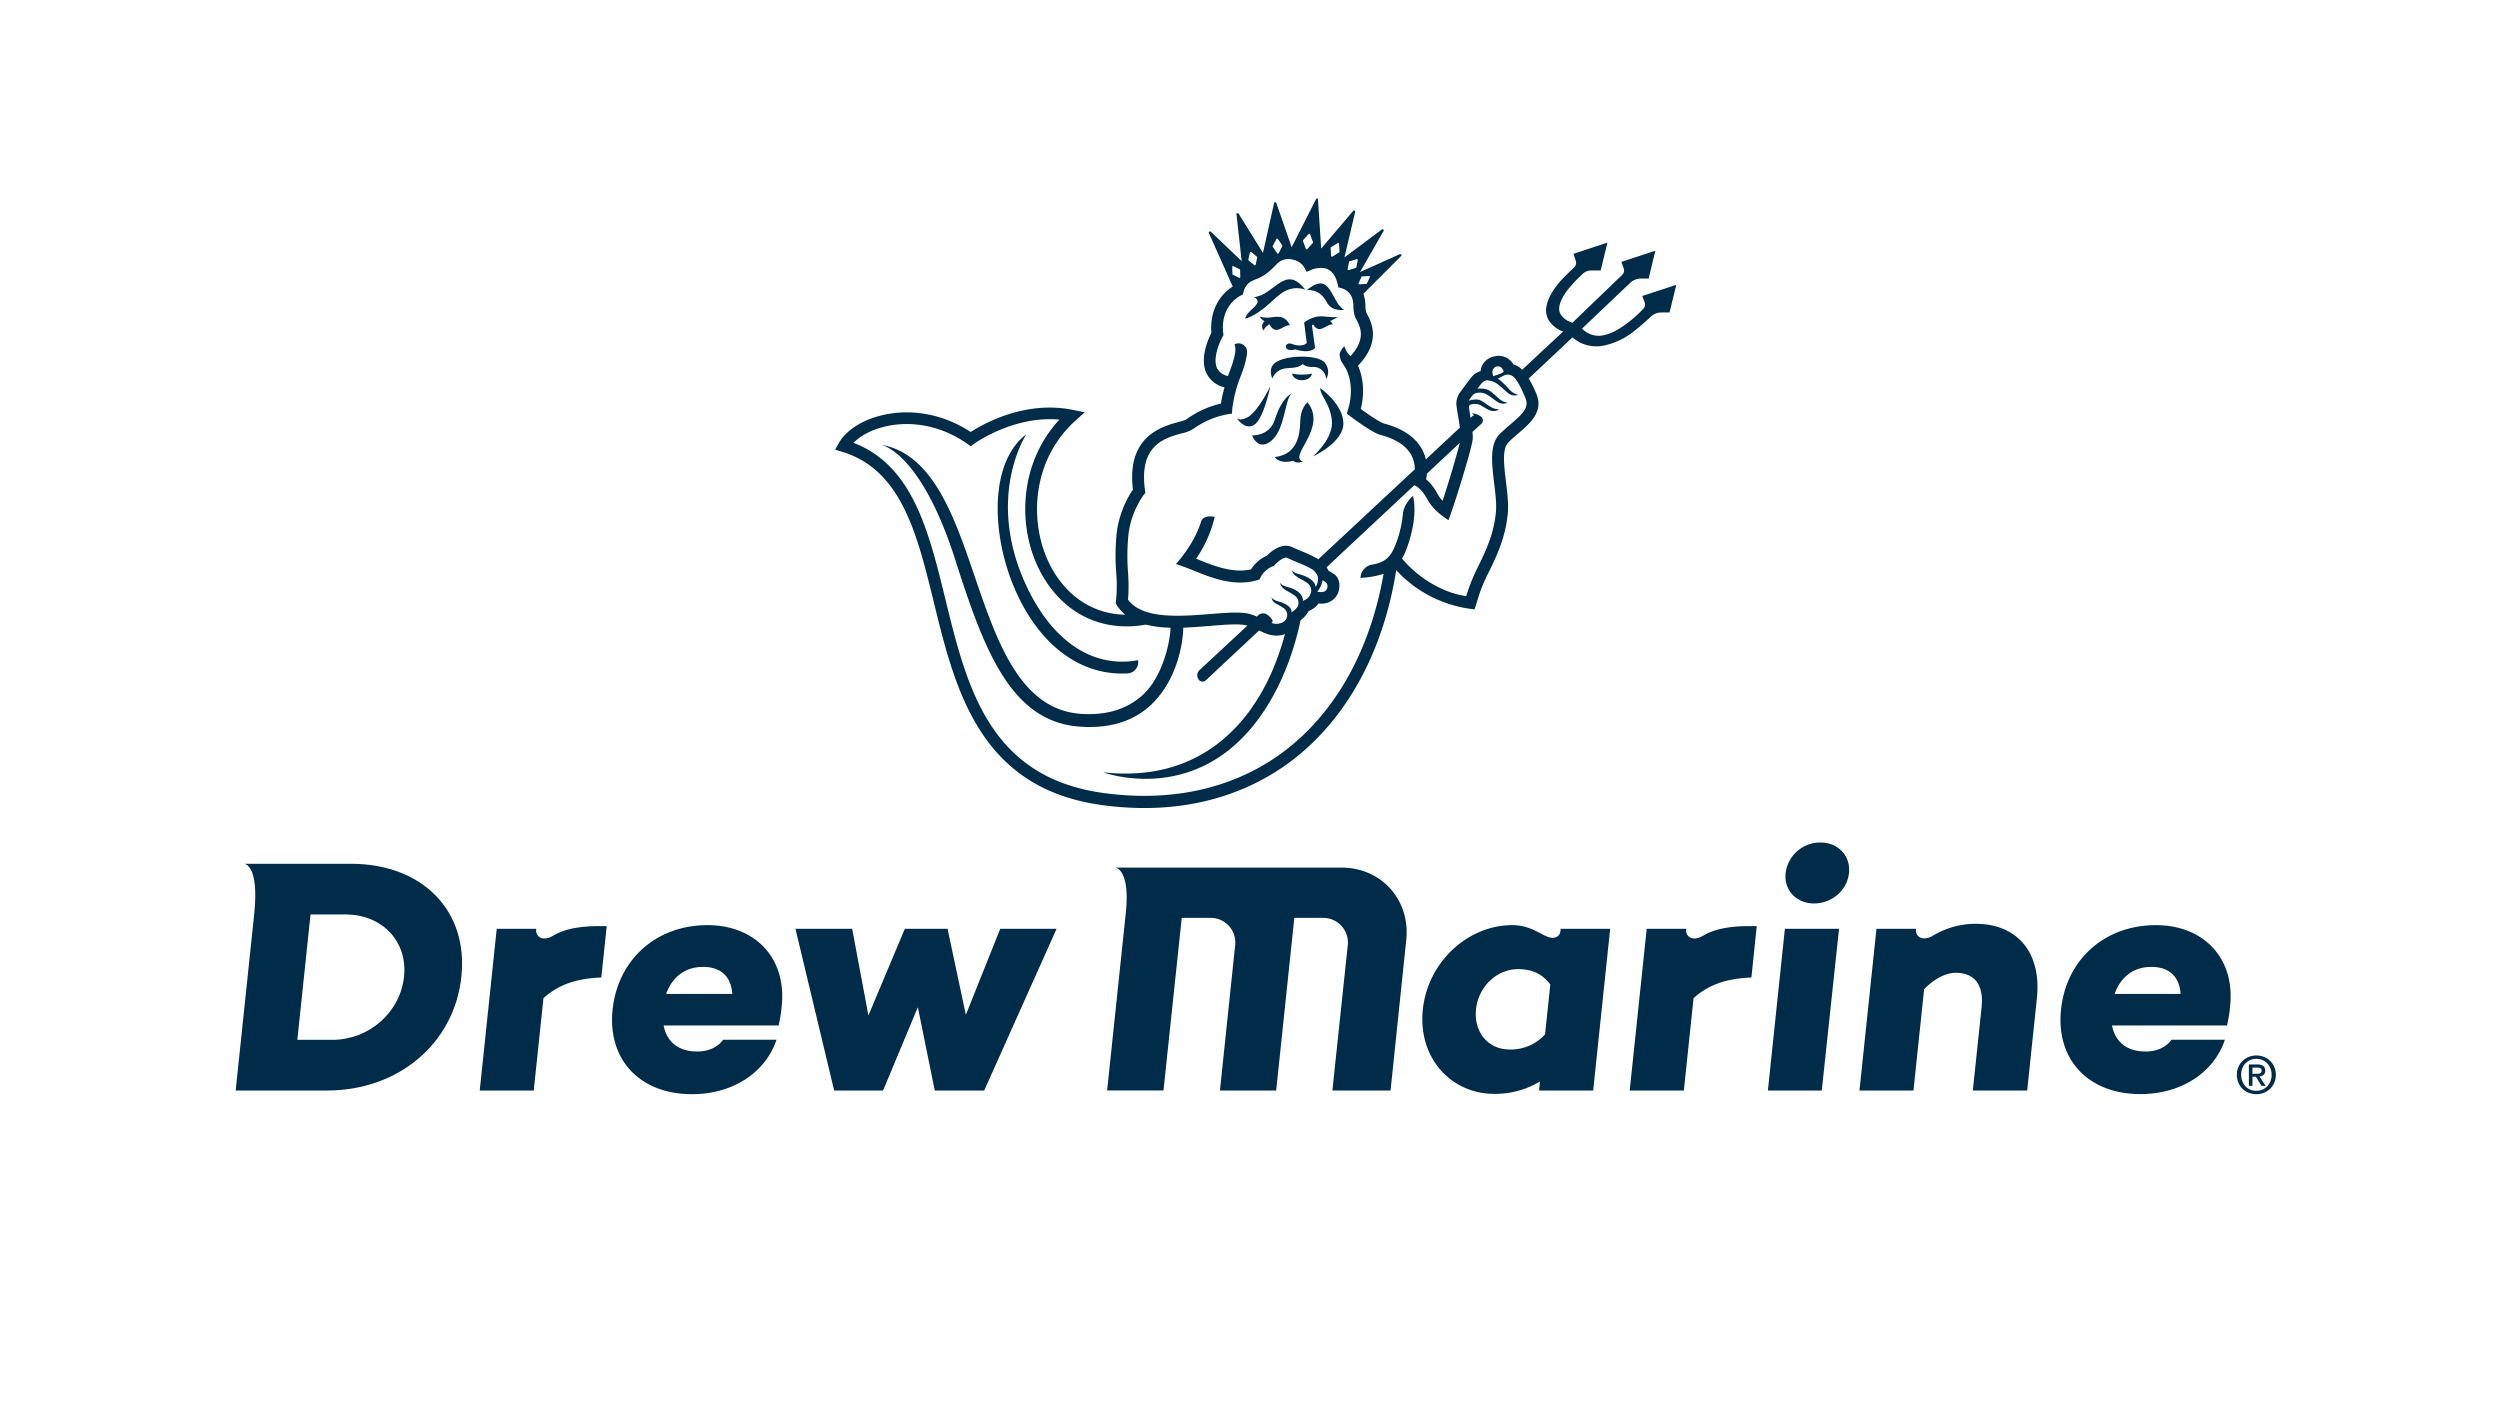 <svg xmlns="http://www.w3.org/2000/svg" width="1062" height="600" viewBox="0 0 1062 600"><g id="White"><rect width="1062" height="600" style="fill:#fff"/></g><g id="Drew_Marine" data-name="Drew Marine"><path d="M149.05,366.93c30.17,0,49.91,19.69,46.95,47.88-3,28.61-26.91,48.44-57.08,48.44H100.11s5.6-53.26,7.86-74.79-4.3-21.53-4.3-21.53Zm-7.86,74.79c15.58,0,28.84-11.61,30.45-26.91,1.56-14.88-9.28-26.35-24.86-26.35H131.91l-5.6,53.26Z" style="fill:#002b49"/><path d="M227.85,394.55c-.72,2.48,2,6,7.08,2.95,7.67-4.58,18.25-4.08,22.8-4.08l-2.29,21.81c-11.24.43-18.63,3.4-24.58,8.78l-4.13,39.24H203.79l7.22-68.7Z" style="fill:#002b49"/><path d="M330.82,435.21l.09.42h-49c1.19,6.23,5.5,11.05,14.28,11.05,4.82,0,8.69-1.84,11-5h22.67C325.1,455.89,311,464.81,294,464.81c-22.52,0-36-15-33.76-36S278.59,393,300.55,393c20,0,33.68,13.74,31.51,34.42A50.2,50.2,0,0,1,330.82,435.21Zm-47.79-13h28.05c-.49-7.5-5-11.47-12.39-11.47C290.9,410.7,285.46,415.23,283,422.17Z" style="fill:#002b49"/><path d="M418.09,463.25h-21l-7.19-35.41-14.77,35.41H354.35l-16.44-68.7H362l6.9,36.83,15.48-36.83h18.14l7.77,36.55,14.61-36.55h23.94Z" style="fill:#002b49"/><path d="M684,394.55l-7.22,68.7h-23l.4-3.82a37.1,37.1,0,0,1-19.39,5.24c-18.55,0-32.51-15.44-30.37-35.84S623.78,393,642.34,393c9.81,0,14,6.38,18.29,5.25,2.31-.62,2.32-3,2.3-3.69Zm-27.67,44.91,2.24-21.25c-3.73-5-8.53-6.52-13.62-6.52-9.35,0-17,7.65-17.95,17.14s5,17,14.36,17A19.62,19.62,0,0,0,656.29,439.46Z" style="fill:#002b49"/><path d="M758.53,370.9a14.79,14.79,0,0,1,14.82-13c7.37,0,12.88,5.53,12.09,13s-7.44,12.89-14.81,12.89S757.75,378.26,758.53,370.9Zm15.36,92.35H751l7.22-68.7h23Z" style="fill:#002b49"/><path d="M946.1,435.21l.1.42h-49c1.18,6.23,5.49,11.05,14.28,11.05,4.81,0,8.69-1.84,11-5h22.66c-4.74,14.17-18.85,23.09-35.85,23.09-22.53,0-36-15-33.76-36S893.88,393,915.84,393c20,0,33.68,13.74,31.51,34.42A49.07,49.07,0,0,1,946.1,435.21Zm-47.78-13h28c-.49-7.5-5-11.47-12.4-11.47C906.18,410.7,900.75,415.23,898.32,422.17Z" style="fill:#002b49"/><path d="M716.37,394.55c-.71,2.48,2,6,7.08,2.95,7.67-4.58,18.26-4.08,22.81-4.08L744,415.23c-11.23.43-18.63,3.4-24.58,8.78l-4.12,39.24h-23l7.22-68.7Z" style="fill:#002b49"/><path d="M839.27,392.43c17.44,0,28.06,12,26,31.58l-4.12,39.24H838.06l3.73-35.55c1-9.78-3.43-14.45-10.94-14.45-4.25,0-9,2.41-13.48,6.94l-4.53,43.06H789.9l7.22-68.7H814c-.72,2.48,2,5.87,7.08,2.95A35.16,35.16,0,0,1,839.27,392.43Z" style="fill:#002b49"/><path d="M966.77,456.59a8.33,8.33,0,0,1-.66,3.36,7.89,7.89,0,0,1-1.81,2.6,8.25,8.25,0,0,1-2.63,1.67,8.6,8.6,0,0,1-3.15.59,8.69,8.69,0,0,1-3.35-.63,7.85,7.85,0,0,1-2.62-1.72,8.1,8.1,0,0,1-1.71-2.61,8.53,8.53,0,0,1-.62-3.26,8.18,8.18,0,0,1,.67-3.37,7.72,7.72,0,0,1,1.8-2.59,8.2,8.2,0,0,1,2.65-1.68,8.76,8.76,0,0,1,3.18-.59,8.6,8.6,0,0,1,3.15.59,8.11,8.11,0,0,1,2.63,1.68,7.75,7.75,0,0,1,1.81,2.59A8.34,8.34,0,0,1,966.77,456.59Zm-1.8,0a7.39,7.39,0,0,0-.5-2.75,6.48,6.48,0,0,0-1.37-2.16,6.26,6.26,0,0,0-2.05-1.39,6.49,6.49,0,0,0-2.53-.5,6.57,6.57,0,0,0-2.56.5,6.1,6.1,0,0,0-2.06,1.39,6.35,6.35,0,0,0-1.38,2.16,7.94,7.94,0,0,0,0,5.38,6.44,6.44,0,0,0,1.29,2.16,6.24,6.24,0,0,0,2,1.46,6.93,6.93,0,0,0,5.24.05,6.28,6.28,0,0,0,2.05-1.4,6.6,6.6,0,0,0,1.37-2.14A7.41,7.41,0,0,0,965,456.59Zm-8.12,4.7h-1.53v-9.1h3.54a4.36,4.36,0,0,1,2.55.61,2.3,2.3,0,0,1,.85,2,2.18,2.18,0,0,1-.7,1.8,3.16,3.16,0,0,1-1.73.68l2.61,4h-1.73l-2.41-3.89h-1.45Zm1.72-5.17c.28,0,.55,0,.82,0a1.68,1.68,0,0,0,.69-.19,1.27,1.27,0,0,0,.47-.42,1.47,1.47,0,0,0,.18-.79,1,1,0,0,0-.19-.65,1.23,1.23,0,0,0-.49-.38,1.88,1.88,0,0,0-.65-.16,5.58,5.58,0,0,0-.7,0h-1.85v2.66Z" style="fill:#002b49"/><path d="M502,389.91h12.11a10.47,10.47,0,0,1,10.57,11.81l-6.45,61.54h23.89l7.71-73.34h12.1a10.47,10.47,0,0,1,10.58,11.81L566,463.25h24.71l6.67-64c1.76-16.95-10.54-30.69-27.49-30.69H473.7s6.53.3,4.53,19.37l-7.92,75.31h23.94Z" style="fill:#002b49"/><path d="M374.28,189l-.2,0Z" style="fill:#002b49"/><path d="M476.56,286.12c.82,0,1.65,0,2.48-.07a4.77,4.77,0,0,0,4.41-5.61,37.53,37.53,0,0,1-6.78.63c-16.74,0-31.27-11.88-40.78-32.46-17.42-37.69.1-64.12.1-64.12-15.88,12-14.87,43-4.71,66.15C441.25,273.33,457.81,286.12,476.56,286.12Z" style="fill:#002b49"/><path d="M554.42,123c-8.55-11.09-13.08,2.52-21.82,3.22,0,0,2.49.87,1.34,2.83s-4.24,3.49-5.05,6.28c0,0,3.59-.29,10.68-6.66C543,125.59,547.26,120.71,554.42,123Z" style="fill:#002b49"/><path d="M563.58,128.33c2.18,4.3,7.46,3.26,7.46,3.26-5.74-2.9-5.4-17.17-15.88-8.33C555.16,123.26,560.55,122.36,563.58,128.33Z" style="fill:#002b49"/><path d="M544.28,156.94c2.63-1.08,6.82,0,9.13-2.34,0,0,1.06,1.37,4.06,1.29a5.31,5.31,0,0,1,5.85,5.2,6,6,0,0,0-.43-6.84c-2.65-3.76-16.63-3.49-21.12-.19-3.38,2.49-1.27,6.69-1.27,6.69A6.86,6.86,0,0,1,544.28,156.94Z" style="fill:#002b49"/><path d="M548.87,158.7c.23,1.58,2,2.82,4.23,2.82s4-1.24,4.23-2.82a20.55,20.55,0,0,1-8.46,0Z" style="fill:#002b49"/><path d="M555.11,145.73s-1.72,2-6.24.4c-3.62-1.3-3.82,3.91,1.4,2.28,0,0,6,2.15,8.36-.66l-1.3-9.4s0-.26.5-.48c2.84,4.42,5.33-.23,8.41-.07a12.12,12.12,0,0,0-1.19-1.45,18.3,18.3,0,0,0,3.31-1.79c-2.87.65-6.58-.76-9.6.11A14,14,0,0,0,554,137Z" style="fill:#002b49"/><path d="M560.8,164.83c0,3.1,3.91,6.1,4.93,13.27s-5.86,13.82-8,15.79c0,0,12.93-5.85,12.94-14S560.8,164.83,560.8,164.83Z" style="fill:#002b49"/><path d="M541.47,178.47c-2.18,6.8-9.58,6.51-9.58,6.51s2.53,7,8.25,2.18,5.52-16.82,8.35-19.85C548.49,167.31,544.62,168.64,541.47,178.47Z" style="fill:#002b49"/><path d="M532.92,180.37c4-2.79,6.73-16.32,6.73-16.32s-5.18,10.73-9.56,13.14c-3.73,2.05-4.82.35-4.82.35S528.91,183.17,532.92,180.37Z" style="fill:#002b49"/><path d="M555.45,170.92s-3,2.16-3.11,8.16c-.11,4.86-.91,14-10.78,15.07,0,0,.05.43,1.17,1.14,2.76,1.77,6.55.41,6.55.41,1.67,1.53,4.14.36,4.14.36C547,193.79,564.16,181.86,555.45,170.92Z" style="fill:#002b49"/><path d="M536.71,140.35a6.11,6.11,0,0,1,2.55-2.59c3,5.2,5.51.23,8.69.4,0,0-1.37-3.51-4.85-3.59-3.2-.08-3.46.86-7.92,0a4.84,4.84,0,0,0,2,1.89A2.83,2.83,0,0,0,536.71,140.35Z" style="fill:#002b49"/><path d="M697.66,125.73l1,2.73a2.6,2.6,0,0,1-.63,2.77l-1.43,1.46h0a49.75,49.75,0,0,1-9.65,7.47,19.2,19.2,0,0,1-6,2.3,9.64,9.64,0,0,1-5.65-.6,11.47,11.47,0,0,1-3.26-2.25c4.9-4.68,16.06-15.27,20.52-19.5a6.57,6.57,0,0,1,4.51-1.79h3.27l2.86-11.83-14.45,4.77,1,2.72a2.63,2.63,0,0,1-.64,2.79c-3.77,3.62-15.3,14.69-21.16,20.35-.35-.13-.7-.27-1-.41a8.27,8.27,0,0,1-3.89-3c-1-1.59-.89-3.42-.1-5.52a23.09,23.09,0,0,1,4-6.28,54.81,54.81,0,0,1,4.38-4.63l1.06-1a5.24,5.24,0,0,1,3.56-1.39h4l2.88-11.84-14.44,4.78,1,3a2.64,2.64,0,0,1-.68,2.74c-1.77,1.68-5,4.79-6.28,6.33-2.47,3-5,6.68-5.56,10.56a8.45,8.45,0,0,0,1.08,5.71,12.18,12.18,0,0,0,5.67,4.51l.39.16-17.41,16.23a7.82,7.82,0,0,0-3.71-2.24,7.17,7.17,0,0,0-8.12-3.43,7.39,7.39,0,0,0-5.06,3.63,6.72,6.72,0,0,0-.74,2.63,7.09,7.09,0,0,0-3.74,2.38c-.52.62-3.59,4.67-4.6,6.09a8.71,8.71,0,0,0-2,5.52c.05.77.27,2.11.65,4.43.27,1.64.61,3.71.87,5.58l-14.46,13.48a17.63,17.63,0,0,0-.83-2.61c-2.49-6-8.09-10.21-16.66-12.54l-.26-.07c-1.68-.47-6.38-3.62-9.88-6.19,2.18-8.85.16-15.37-1.19-18.4,10-10.29,5.6-18.6,3.91-21.82-.15-.29-.35-.66-.39-.78a10.2,10.2,0,0,1-.36-2.73,17.72,17.72,0,0,0-.86-5.22l16-16a.5.5,0,0,0,.06-.63.51.51,0,0,0-.61-.17l-16.89,7.58,10-17.44a.49.49,0,0,0-.72-.64l-15.91,11.88,4.57-19.34a.49.49,0,0,0-.85-.43l-13.59,16L559.87,84.6s0,0,0,0,0,0,0-.06a.76.76,0,0,0,0-.11l0,0-.08-.09-.05,0-.09,0h-.08l-.07,0h-.11l-.1,0,0,0a.41.41,0,0,0-.11.07l0,0-.07.09s0,0,0,0L548.7,105l-6.53-18.79a.48.48,0,0,0-.49-.33.49.49,0,0,0-.45.38l-4.72,21.16L526.16,90.75a.49.49,0,0,0-.58-.21.5.5,0,0,0-.32.53l2.2,19.85L514.34,98.41a.51.51,0,0,0-.63,0,.5.5,0,0,0-.16.61l10.11,22.7a19.11,19.11,0,0,0-4.66,4.16c-2.38,2.92-5,8-4.4,15.48a34.47,34.47,0,0,0-2.15,5.35c-1.47,4.86-1.41,8.92.18,12.09a11.3,11.3,0,0,0,7.53,5.74,58.64,58.64,0,0,0-1.5,6.89,41,41,0,0,0-14.84,6.81,17,17,0,0,1-3.13,1c-7.23,2-22.16,6.08-19.42,28.73a42.49,42.49,0,0,0-6.9,18.43,96.19,96.19,0,0,0-.2,17,62.67,62.67,0,0,1-.09,11.8l-.16,1a17.53,17.53,0,0,0,4.07,4.94c-13.57-.26-25.15-7.79-32-21.25-8.94-17.59-8-44.33,11.08-61.41l3.72-3.33-4.89-1c-20.41-4.24-38.34,6-43.54,9.36-11.3-7.42-24.77-10.06-37.22-7.22-8.72,2-15.77,6.46-18.84,12l-1.52,2.73,3,.91c25.14,7.62,31.83,34.94,38.9,63.87,9.07,37.06,19.35,79.06,71.4,86.19a132.92,132.92,0,0,0,18,1.26c24,0,45.54-7,63.15-20.5,23-17.7,38.47-46.17,43.88-80.56a52.4,52.4,0,0,0,33.28,16.66l2.26-7.14a76.9,76.9,0,0,1,4-9.1c3.2-6.62,6.83-14.12,7.84-24.27.41-4.14-.18-9-.75-13.69-.83-6.79-1.68-13.8.83-16.48a51.77,51.77,0,0,1,4.33-4c4.85-4.11,10.89-9.22,7.81-16.69a46.16,46.16,0,0,0-3.31-6.68L668,143.3a14.77,14.77,0,0,0,3.92,2.54,15.84,15.84,0,0,0,9.21,1,30.7,30.7,0,0,0,12-5.38,107.5,107.5,0,0,0,8.21-7,6.54,6.54,0,0,1,4.64-1.72h3.24L712.09,121Zm-62,30c1.8-.5,2.58.82,3,1.75h0c.32.93-1,1.13-4.32,2.35-.09-.26-.17-.51-.22-.72a1.65,1.65,0,0,1-.09-.41.19.19,0,0,1,0-.08s0-.08,0-.13A2.45,2.45,0,0,1,635.68,155.7Zm-29.53,45.5,14-13.11c-1.2,5-4.91,17.4-7.31,24.65-.33-.36-.67-.75-1-1.17a20.71,20.71,0,0,1-1.28-2,20.68,20.68,0,0,0-4.71-6A21.7,21.7,0,0,0,606.15,201.2Zm-29-80.94,1.22-2.66a.38.38,0,0,1,.31-.21l2.92-.17a.33.33,0,0,1,.31.16.36.36,0,0,1,0,.35l-1.22,2.65a.37.37,0,0,1-.3.21l-2.92.17h0a.36.36,0,0,1-.3-.15A.37.37,0,0,1,577.17,120.26Zm-4.09-9a.4.4,0,0,1,.26-.29l3-.91a.38.38,0,0,1,.37.08.38.38,0,0,1,.11.35l-.58,3a.38.38,0,0,1-.26.29l-3,.92h-.11a.38.38,0,0,1-.25-.09.38.38,0,0,1-.12-.36ZM565.44,105l2.77-1.73a.4.4,0,0,1,.61.31l.22,3.26a.4.4,0,0,1-.19.37L566.08,109a.39.39,0,0,1-.21.06.37.37,0,0,1-.18-.05.39.39,0,0,1-.22-.33l-.22-3.26A.39.39,0,0,1,565.44,105ZM553.56,102l2.31-2.56a.4.4,0,0,1,.39-.13.42.42,0,0,1,.31.27l1.18,3.23a.45.45,0,0,1-.08.43l-2.31,2.55a.41.41,0,0,1-.31.14H555a.42.42,0,0,1-.31-.27l-1.18-3.24A.43.43,0,0,1,553.56,102Zm-12.89,2.46,1.52-2.89a.37.37,0,0,1,.33-.21.38.38,0,0,1,.35.17l1.84,2.7a.4.4,0,0,1,0,.41l-1.52,2.9a.4.4,0,0,1-.33.21h0a.4.4,0,0,1-.33-.18l-1.84-2.7A.4.4,0,0,1,540.67,104.41Zm-9.73,2.81a.39.39,0,0,1,.25-.28.37.37,0,0,1,.36.07l2.38,2a.37.37,0,0,1,.13.37l-.64,3a.37.37,0,0,1-.25.28.25.25,0,0,1-.12,0,.44.44,0,0,1-.25-.08l-2.38-2a.39.39,0,0,1-.12-.37Zm-7.41,9.06-.08-2.94a.37.37,0,0,1,.17-.32.36.36,0,0,1,.35,0l2.63,1.31a.36.36,0,0,1,.2.32l.08,2.94a.36.36,0,0,1-.16.31.35.35,0,0,1-.19.06.42.42,0,0,1-.16,0l-2.64-1.31A.37.37,0,0,1,523.53,116.28ZM479.37,227a36.92,36.92,0,0,1,6.5-16.8l.68-.85-.15-1.08c-2.71-19.16,8.32-22.19,15.62-24.19a14.79,14.79,0,0,0,4.84-1.86A36.39,36.39,0,0,1,521.34,176l2-.3.13-2a56.92,56.92,0,0,1,2.27-10.33l.2-.64c.2-.58.48-1.32.8-2.14,1.17-3,2.71-7.06,3-10.77a3.61,3.61,0,0,0-5.35-3.5c1.41,2.52-1.17,9.24-2.41,12.47l-.35.93a6.49,6.49,0,0,1-4.55-3.18c-2.06-4.07.92-11.08,2.24-13.44l.4-.71-.09-.81c-1.31-11.66,6.91-15.77,7.25-15.93l1.11-.53.28-1.2a7.26,7.26,0,0,1,2.36-3.82,12.65,12.65,0,0,1,2.85-1.46c2.15-.87,4.6-1.85,9-6.58a6.7,6.7,0,0,1,5.89-1.93c2.42.32,4.72,1.7,5.6,3.35l1.09,2,2.13-.92s4-1.63,7.08-.06c1.89,1,3.21,3,3.92,6.1l.37,1.49,1.47.39a6.73,6.73,0,0,1,4.27,3.86,12.1,12.1,0,0,1,.63,3.94,13.9,13.9,0,0,0,.67,4.24,11.87,11.87,0,0,0,.66,1.36c1.51,2.87,4.22,8-2.55,15.4a8.62,8.62,0,0,1-2.63-4.27s-2,2.15-2,3.72a7,7,0,0,0,1.32,3.72l0,0h0l1.12,1.77c.18.28,4.34,7,1.11,17.81l-.5,1.68,1.39,1.05c1.54,1.17,9.41,7.06,12.94,8l.28.08c7,1.9,11.47,5.13,13.32,9.61a13.05,13.05,0,0,1,.95,4.91l-41,38.23-.22-.16a50.79,50.79,0,0,0-6.86-3.26c-1.34-.57-2.72-1.17-4-1.75v0c-4-1.86-8.34,1.12-10.72,3.62a15.42,15.42,0,0,0-6.78,5.84c-7.75,1.76-16.12-1.63-22.31-4.14l-1-.41A52.32,52.32,0,0,0,516,219.59s-4.79-1.17-5.78,2c-3.09,10-10.69,18-10.69,18l3.71,1.3c1.19.42,2.58,1,4.05,1.58,7.16,2.9,17,6.87,26.67,4l1.14-.34.47-1.08a10.6,10.6,0,0,1,4.9-4.44l.69-.21.48-.55c.9-1,4-3.72,5.43-2.73l0,0c1.28.58,2.64,1.16,4,1.72,2.4,1,5.09,2.23,6,2.8a6,6,0,0,1,2.68,3.2v0a5.89,5.89,0,0,1-.89,4.54,1.89,1.89,0,0,0,0-.39c-.91-3.63-6.32-4.88-7.22-5.13-2.5-.68-2.92-1.81-2.92-1.81.63,2.85,3.52,3.46,6.42,5.48a4,4,0,0,1,1.88,3.1h0a4.89,4.89,0,0,1-1.67,3.59,10.11,10.11,0,0,1-1.92,1.06,1.89,1.89,0,0,0,0-1c-.92-3.63-5.9-4.76-6.8-5-2.49-.69-2.92-1.82-2.92-1.82.63,2.86,3.1,3.34,6,5.37a3.73,3.73,0,0,1,1.6,4.68h0a6.19,6.19,0,0,1-2.71,2.54l0,0a2.18,2.18,0,0,0,0-.51c-.29-2.6-4.69-3.82-5.59-4.06-2.49-.69-2.91-1.82-2.91-1.82.62,2.85,1.88,2.39,4.77,4.42a3.51,3.51,0,0,1-.29,6.42,5.75,5.75,0,0,1-4.48.11c1.41-.84-.59-2.57-1.67-3.4l-.09-.07a3,3,0,0,0-3.7.13l-.71.67a19.09,19.09,0,0,0-4.12-1.36c-4-.69-9.55-.24-16,.28-12.75,1-28.35,2.21-34.63-6.09a74.85,74.85,0,0,0,0-11.7A92.8,92.8,0,0,1,479.37,227Zm82.5,19.5c.85.48,1.71,1.08,1.89,1.63a2.67,2.67,0,0,1-.32,2.45c-.78,1.11-2.46,1.06-3.87.77A10.93,10.93,0,0,0,561.87,246.5Zm79.75-66.21a59.34,59.34,0,0,0-4.74,4.34c-4.13,4.4-3.17,12.24-2.17,20.54.54,4.42,1.1,9,.74,12.58-.91,9.26-4.34,16.33-7.36,22.57a81.29,81.29,0,0,0-4.2,9.72l-1.06,3.21a37.92,37.92,0,0,1-8.6-2.36,48.77,48.77,0,0,1-18.64-13.6,22.06,22.06,0,0,0,1.47-3c2-4.92,5.17-15.33,3.17-23.63,0,0-4,3.23-4.33,8.09a46.29,46.29,0,0,1-3.5,13.63c-2.13,5.18-5.21,6.74-9.52,7.47a5.87,5.87,0,0,0-4.93,5.53v.13l.7-.07a37.41,37.41,0,0,0,9.09-1.67c-5.55,32-20.13,58.38-41.56,74.86-20.83,16-47.6,22.33-77.41,18.24-48.66-6.67-58.08-45.17-67.19-82.4-7.13-29.11-13.87-56.67-39-66.35,3-3.13,7.93-5.71,13.69-7,11.61-2.64,24.24.06,34.66,7.42l1.47,1,1.46-1.07c.18-.13,16.67-12,36.18-10.22-17.38,18.77-17.72,45.71-8.52,63.81s26.06,26.74,45.29,23.27a45.87,45.87,0,0,0,10.43,1.32c-.29,7.65-3.94,21.24-11.58,28.36-6.43,6-15.09,8.95-26.22,8.25-26-1.63-35.87-30.51-45.4-58.44-8.72-25.55-17.74-52-39.75-55.9,1.93.46,17.64,5.44,31.52,48.9,12.29,38.47,23.63,69,53.29,70.89,1.24.08,2.47.12,3.67.12,11.05,0,20-3.32,26.72-9.93,10.61-10.49,13-25.41,13.18-32.28,3.92-.13,7.87-.46,11.59-.76,5.82-.47,11.31-.92,14.7-.33a8,8,0,0,1,.94.23l-20.44,19a3,3,0,0,0-.4,3.72l.06.09a2,2,0,0,0,3.11.43l22.63-21.18c2.33,1.11,4.54,2.18,7.42,2.18a10.23,10.23,0,0,0,3.57-.63,112.82,112.82,0,0,1-6,17c-.12.26-.24.51-.35.76-.31.65-.61,1.29-.92,1.93l-.42.84c-.35.7-.71,1.4-1.08,2.08l-.24.46c-.46.85-.93,1.68-1.41,2.51-.09.15-.19.3-.28.46-.41.69-.83,1.37-1.25,2a70.54,70.54,0,0,1-15.06,17.28c-13.63,11.1-30.55,15.6-50.27,13.37,0,0,28.31,10.56,53.45-9.46,8.11-6.45,14.82-15.16,20.14-25.49l.12-.24c.4-.78.8-1.58,1.19-2.38h0a120.92,120.92,0,0,0,9-27,11.83,11.83,0,0,0,3.42-3.88,14.88,14.88,0,0,0,2.49-1.44,7.15,7.15,0,0,0,1.68-1.79c5.72.56,7.78-3.16,8.31-4.42,1.29-3.09.51-6.75-1.75-8.14l-2.31-1.43a10.94,10.94,0,0,0-.77-1.41l37.27-34.87.26.13.35.2c.25.15.49.3.72.47l.36.26.41.35a6.51,6.51,0,0,1,.54.51l.2.21a11,11,0,0,1,.72.83h0a26.24,26.24,0,0,1,1.9,2.9,20.76,20.76,0,0,0,1.68,2.6,24.92,24.92,0,0,0,4.65,4.5l2.7,1.92,1.12-3.11c1.9-5.26,9-27.84,9.2-31.59a21.42,21.42,0,0,0-.11-2.84l3.72-3.37a2,2,0,0,0-.19-3.15l-.09-.07a6.67,6.67,0,0,0-3.71-1.27,3.43,3.43,0,0,1,.95.85,2.71,2.71,0,0,0-.94.55l-.56.51c-.12-.77-.24-1.54-.38-2.35,0-.22-.07-.43-.1-.65s-.06-.51-.17-1.18c-.15-.95.27-1.41.88-1.53,3.79-.72,3.86.64,7.78,2.45a4.37,4.37,0,0,0,4.15-.34,7.26,7.26,0,0,1-3.8-1.17c-4.3-2.74-4.27-3.73-9.09-2.53a4.82,4.82,0,0,1,.62-1l.13-.18.53-.73a3.6,3.6,0,0,1,2.17-1.42c3.86-.43,4.85,1.3,8.83,3.93a4.35,4.35,0,0,0,4.15.29,7.15,7.15,0,0,1-3.58-1.73c-3.76-3.28-4.46-4.59-9.19-4.24.72-.95,1.34-1.75,1.52-2,1.52-1.87,2.68-1.59,3.46-1.46,3.65.68,5,2.93,8.19,5.46a4.39,4.39,0,0,0,4.12.62,7.18,7.18,0,0,1-3.43-2c-2.09-2.14-3.44-3.81-5.23-4.83a30.76,30.76,0,0,1,3.1-1.6h0a3.86,3.86,0,0,1,2.51.09c.71.35,2.44.69,6.22,9.85C649.63,173.24,646.64,176,641.62,180.29Z" style="fill:#002b49"/></g></svg>